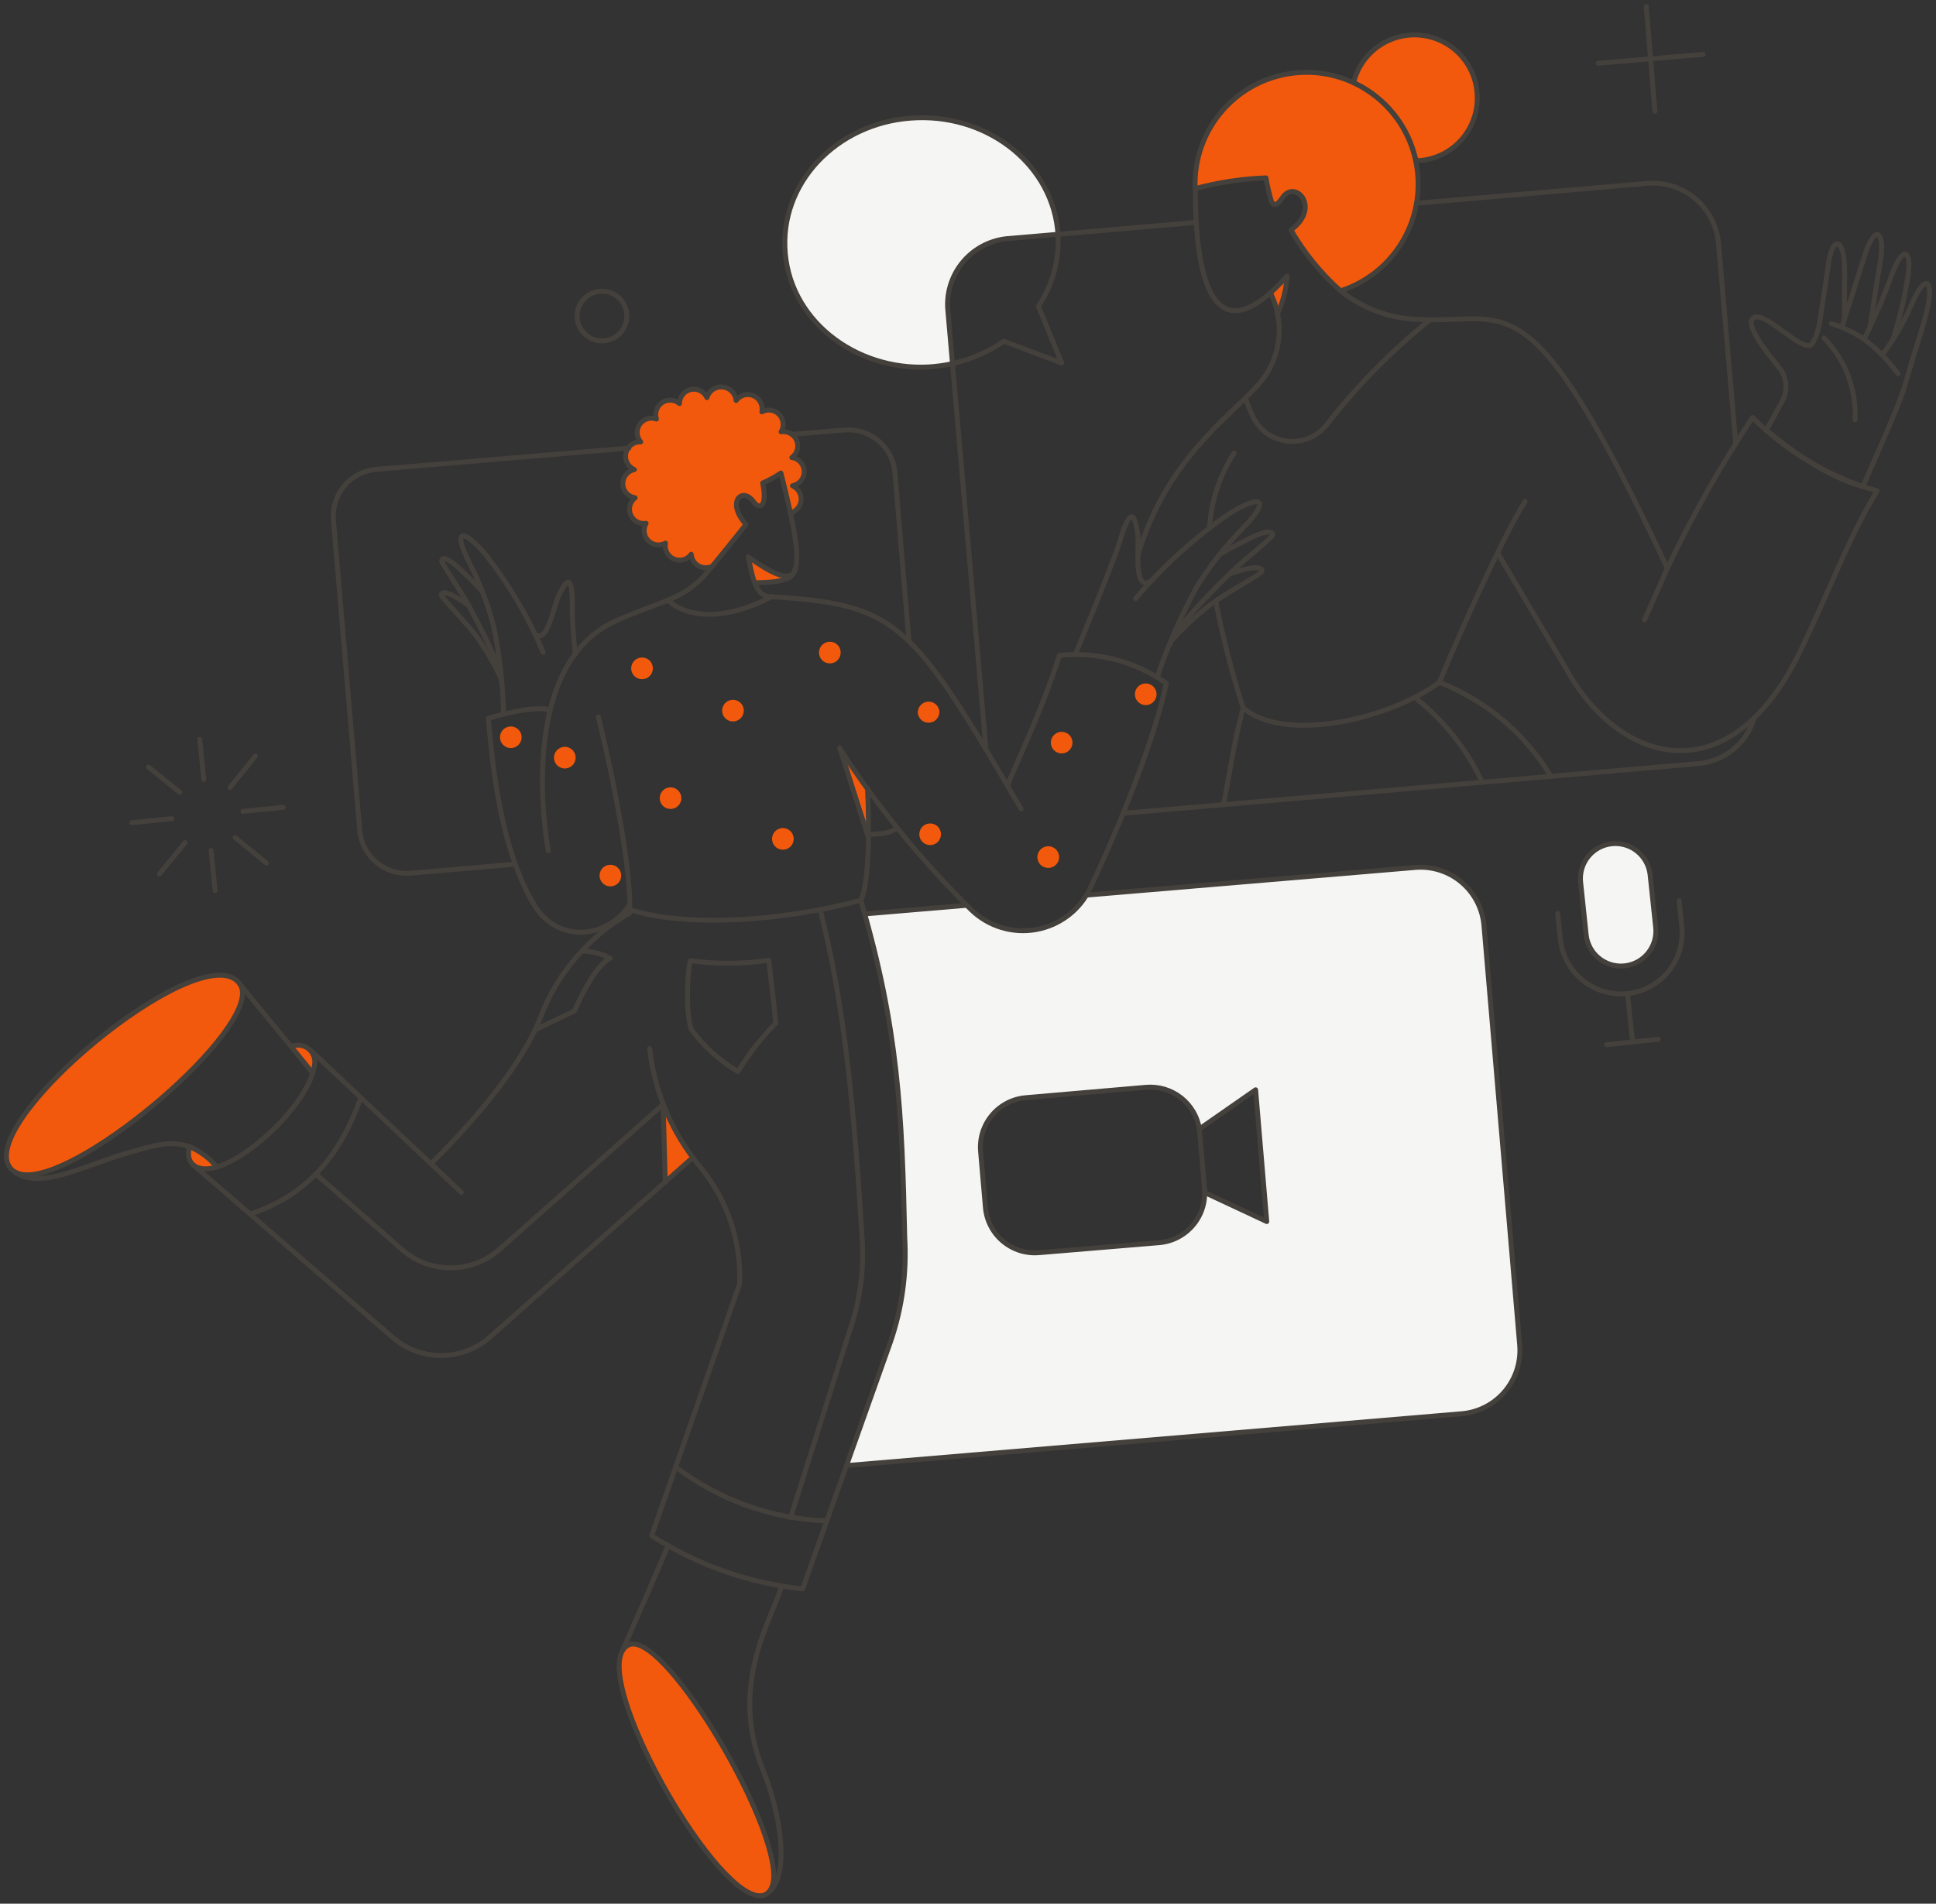 <?xml version="1.0" encoding="UTF-8"?>
<svg xmlns="http://www.w3.org/2000/svg" width="302" height="297" viewBox="0 0 302 297" fill="none">
  <rect x="0" y="0" width="302" height="297" fill="#333333" stroke="none"/>
  <path d="M143.171 18.376C131.397 18.705 122.111 27.692 122.44 38.448C122.8 50.97 135.681 59.569 148.594 56.752L147.904 48.633C147.753 47.287 147.87 45.925 148.246 44.624C148.623 43.324 149.252 42.11 150.098 41.053C150.943 39.995 151.989 39.115 153.176 38.462C154.362 37.81 155.665 37.397 157.011 37.248L165.01 36.56C164.352 26.136 154.704 18.046 143.171 18.376Z" fill="#F5F5F4"></path>
  <path fill-rule="evenodd" clip-rule="evenodd" d="M132.026 228.651L228.01 220.562C230.632 220.339 233.058 219.084 234.755 217.073C236.452 215.061 237.28 212.458 237.058 209.836L231.486 144.378C231.262 141.757 230.007 139.331 227.996 137.635C225.985 135.938 223.383 135.11 220.761 135.331L169.476 139.646C168.57 141.028 167.98 141.748 166.618 142.818C164.415 144.503 161.681 145.342 158.912 145.182C156.143 145.022 153.523 143.875 151.528 141.948L150.827 141.254L134.829 142.599C140.134 161.434 140.693 174.502 141.082 193.164C141.405 198.649 140.654 204.145 138.871 209.342L132.026 228.651ZM187.927 186.051L197.604 190.574L195.866 170.022L187.088 176.133C186.781 174.197 185.75 172.449 184.205 171.243C182.659 170.037 180.714 169.462 178.761 169.634L160.036 171.252C159.017 171.335 158.024 171.62 157.116 172.09C156.208 172.56 155.403 173.205 154.746 173.989C154.088 174.771 153.592 175.676 153.287 176.652C152.981 177.627 152.872 178.654 152.967 179.672L153.715 188.356C153.799 189.374 154.085 190.366 154.554 191.274C155.024 192.182 155.669 192.987 156.452 193.645C157.234 194.302 158.14 194.798 159.115 195.103C160.09 195.409 161.116 195.518 162.134 195.425L180.828 193.868C182.779 193.7 184.595 192.801 185.912 191.351C187.229 189.901 187.948 188.006 187.927 186.047V186.051Z" fill="#F5F5F4"></path>
  <path d="M258.269 144.648C258.35 145.364 258.288 146.088 258.088 146.779C257.888 147.471 257.554 148.116 257.104 148.678C256.653 149.239 256.096 149.706 255.464 150.051C254.832 150.395 254.138 150.611 253.422 150.686C252.344 150.799 251.256 150.588 250.298 150.08C249.34 149.572 248.556 148.791 248.044 147.835C247.705 147.2 247.494 146.504 247.425 145.787L246.557 137.576C246.42 136.145 246.853 134.718 247.763 133.604C248.673 132.491 249.985 131.782 251.415 131.631C252.845 131.481 254.276 131.902 255.397 132.802C256.518 133.703 257.238 135.009 257.401 136.438L258.269 144.648Z" fill="#F5F5F4"></path>
  <path d="M198.174 45.698C198.638 46.787 198.99 47.922 199.222 49.083C200.121 47.196 200.651 45.154 200.784 43.069C199.952 43.982 199.081 44.859 198.174 45.698Z" fill="#F3590C"></path>
  <path d="M116.718 86.89C116.976 88.307 117.46 89.672 118.155 90.934C120.464 90.934 123.01 90.636 123.639 89.707C123.729 89.549 123.819 89.377 123.907 89.197C123.039 90.909 119.897 89.172 116.718 86.89Z" fill="#F3590C"></path>
  <path d="M37.42 153.517C31.846 145.517 -3.592 174.727 1.499 182.096L2.367 182.874C9.739 186.98 41.762 159.809 37.42 153.517Z" fill="#F3590C"></path>
  <path d="M98.054 256.631C90.772 260.094 113.293 300.719 120.16 294.948C124.268 288.986 103.807 253.876 98.054 256.631Z" fill="#F3590C"></path>
  <path d="M29.541 178.921C29.401 179.438 29.361 179.977 29.423 180.509C29.723 182.426 32.178 182.516 33.827 182.066C32.672 180.688 31.202 179.609 29.541 178.921Z" fill="#F3590C"></path>
  <path d="M45.448 163.282C46.585 164.691 47.754 166.098 48.804 167.388C48.979 166.886 49.089 166.361 49.134 165.831C49.164 165.38 49.078 164.929 48.882 164.522C48.685 164.115 48.387 163.766 48.016 163.509C47.644 163.252 47.212 163.096 46.762 163.056C46.312 163.017 45.859 163.094 45.448 163.282Z" fill="#F3590C"></path>
  <path d="M99.971 102.593C99.638 102.628 99.324 102.761 99.067 102.975C98.811 103.189 98.623 103.475 98.529 103.795C98.434 104.116 98.437 104.458 98.537 104.777C98.637 105.096 98.829 105.378 99.089 105.588C99.349 105.798 99.666 105.926 99.999 105.955C100.332 105.985 100.666 105.916 100.959 105.755C101.253 105.595 101.492 105.351 101.647 105.055C101.802 104.759 101.865 104.423 101.829 104.091C101.809 103.869 101.744 103.654 101.639 103.458C101.533 103.262 101.39 103.089 101.217 102.949C101.043 102.809 100.844 102.706 100.63 102.645C100.416 102.583 100.192 102.566 99.971 102.593Z" fill="#F3590C"></path>
  <path d="M87.988 116.518C87.761 116.533 87.54 116.595 87.337 116.698C87.135 116.801 86.955 116.944 86.809 117.119C86.663 117.293 86.554 117.495 86.488 117.713C86.422 117.93 86.4 118.159 86.425 118.385C86.449 118.611 86.519 118.83 86.63 119.028C86.741 119.227 86.891 119.4 87.071 119.54C87.251 119.679 87.457 119.78 87.677 119.838C87.897 119.895 88.126 119.908 88.351 119.875C88.783 119.811 89.174 119.582 89.441 119.237C89.708 118.891 89.831 118.456 89.784 118.021C89.737 117.587 89.524 117.188 89.189 116.908C88.854 116.627 88.424 116.488 87.988 116.518Z" fill="#F3590C"></path>
  <path d="M95.089 134.913C94.863 134.93 94.643 134.992 94.442 135.096C94.241 135.2 94.063 135.342 93.918 135.516C93.773 135.69 93.664 135.891 93.599 136.108C93.533 136.324 93.511 136.552 93.535 136.777C93.559 137.002 93.628 137.22 93.738 137.418C93.848 137.615 93.996 137.789 94.174 137.929C94.352 138.068 94.557 138.17 94.775 138.229C94.994 138.288 95.222 138.303 95.446 138.272C95.881 138.212 96.275 137.985 96.546 137.639C96.816 137.294 96.942 136.856 96.895 136.42C96.849 135.983 96.635 135.582 96.297 135.301C95.96 135.019 95.527 134.881 95.089 134.913Z" fill="#F3590C"></path>
  <path d="M79.511 113.343C79.29 113.365 79.076 113.431 78.88 113.537C78.684 113.643 78.511 113.786 78.371 113.959C78.231 114.131 78.127 114.33 78.064 114.543C78.001 114.756 77.98 114.98 78.004 115.201C78.027 115.422 78.094 115.636 78.201 115.831C78.307 116.026 78.451 116.198 78.624 116.338C78.798 116.477 78.997 116.581 79.21 116.643C79.424 116.705 79.647 116.724 79.868 116.7C80.312 116.651 80.718 116.428 80.998 116.08C81.277 115.732 81.408 115.288 81.361 114.844C81.313 114.4 81.092 113.993 80.746 113.712C80.399 113.43 79.955 113.298 79.511 113.343Z" fill="#F3590C"></path>
  <path d="M114.233 109.179C114.005 109.193 113.783 109.253 113.579 109.356C113.375 109.458 113.194 109.601 113.047 109.775C112.9 109.95 112.79 110.152 112.723 110.37C112.656 110.588 112.634 110.817 112.658 111.044C112.682 111.271 112.752 111.49 112.863 111.689C112.974 111.888 113.125 112.063 113.305 112.202C113.486 112.342 113.692 112.443 113.913 112.5C114.134 112.558 114.364 112.57 114.589 112.536C115.02 112.471 115.409 112.243 115.675 111.898C115.941 111.554 116.064 111.12 116.018 110.687C115.972 110.254 115.761 109.855 115.428 109.574C115.095 109.294 114.667 109.152 114.233 109.179Z" fill="#F3590C"></path>
  <path d="M104.465 122.84C104.24 122.858 104.021 122.921 103.821 123.025C103.621 123.129 103.444 123.272 103.3 123.446C103.156 123.619 103.048 123.82 102.983 124.036C102.918 124.252 102.897 124.479 102.921 124.703C102.945 124.927 103.014 125.144 103.123 125.342C103.232 125.539 103.38 125.712 103.558 125.851C103.735 125.99 103.939 126.093 104.157 126.152C104.374 126.211 104.602 126.226 104.825 126.196C105.261 126.137 105.656 125.91 105.928 125.564C106.199 125.218 106.324 124.78 106.277 124.343C106.23 123.906 106.015 123.504 105.676 123.223C105.338 122.943 104.903 122.805 104.465 122.84Z" fill="#F3590C"></path>
  <path d="M121.992 129.191C121.766 129.208 121.547 129.27 121.346 129.374C121.145 129.478 120.967 129.621 120.823 129.795C120.678 129.969 120.57 130.17 120.504 130.386C120.439 130.602 120.418 130.83 120.442 131.054C120.466 131.279 120.535 131.497 120.644 131.694C120.754 131.892 120.902 132.066 121.08 132.205C121.258 132.345 121.462 132.447 121.68 132.506C121.898 132.565 122.126 132.58 122.35 132.549C122.786 132.49 123.181 132.263 123.452 131.917C123.723 131.571 123.848 131.133 123.802 130.696C123.755 130.259 123.54 129.857 123.202 129.576C122.864 129.295 122.43 129.157 121.992 129.191Z" fill="#F3590C"></path>
  <path d="M129.27 100.131C128.938 100.166 128.623 100.299 128.366 100.513C128.109 100.727 127.922 101.013 127.827 101.333C127.732 101.654 127.735 101.996 127.834 102.315C127.934 102.634 128.126 102.916 128.386 103.126C128.647 103.336 128.963 103.464 129.296 103.494C129.629 103.524 129.964 103.455 130.257 103.294C130.55 103.134 130.79 102.89 130.945 102.594C131.1 102.298 131.163 101.962 131.127 101.63C131.107 101.408 131.042 101.193 130.937 100.997C130.832 100.801 130.689 100.628 130.515 100.488C130.342 100.348 130.143 100.245 129.929 100.183C129.715 100.122 129.491 100.104 129.27 100.131Z" fill="#F3590C"></path>
  <path d="M144.969 128.471C144.743 128.488 144.523 128.55 144.322 128.654C144.121 128.757 143.943 128.9 143.798 129.074C143.653 129.248 143.544 129.449 143.479 129.665C143.413 129.882 143.391 130.109 143.415 130.334C143.439 130.559 143.508 130.777 143.618 130.975C143.727 131.173 143.876 131.347 144.054 131.486C144.232 131.626 144.437 131.728 144.655 131.787C144.873 131.846 145.102 131.86 145.326 131.83C145.761 131.77 146.155 131.543 146.426 131.197C146.696 130.851 146.822 130.414 146.775 129.977C146.729 129.541 146.514 129.139 146.177 128.858C145.84 128.577 145.407 128.438 144.969 128.471Z" fill="#F3590C"></path>
  <path d="M145.029 112.742C145.249 112.719 145.463 112.653 145.658 112.547C145.852 112.441 146.024 112.297 146.164 112.125C146.303 111.952 146.407 111.754 146.469 111.541C146.531 111.329 146.551 111.106 146.527 110.885C146.459 110.458 146.229 110.073 145.885 109.809C145.541 109.546 145.109 109.425 144.679 109.472C144.248 109.518 143.852 109.728 143.571 110.058C143.291 110.388 143.148 110.813 143.172 111.245C143.195 111.466 143.262 111.679 143.368 111.874C143.474 112.069 143.617 112.24 143.79 112.38C143.962 112.519 144.16 112.622 144.373 112.685C144.586 112.747 144.809 112.766 145.029 112.742Z" fill="#F3590C"></path>
  <path d="M163.334 132.036C163.002 132.072 162.689 132.206 162.433 132.419C162.176 132.632 161.989 132.917 161.894 133.236C161.822 133.476 161.805 133.728 161.843 133.975C161.881 134.222 161.974 134.458 162.114 134.665C162.255 134.871 162.439 135.044 162.655 135.171C162.87 135.297 163.111 135.374 163.36 135.396C163.596 135.419 163.834 135.393 164.059 135.318C164.284 135.243 164.49 135.122 164.665 134.962C164.84 134.802 164.979 134.607 165.074 134.39C165.169 134.173 165.217 133.938 165.215 133.701C165.213 133.465 165.161 133.231 165.063 133.015C164.965 132.799 164.822 132.607 164.645 132.45C164.468 132.293 164.259 132.175 164.033 132.104C163.807 132.032 163.569 132.009 163.334 132.036Z" fill="#F3590C"></path>
  <path d="M165.431 114.183C165.099 114.219 164.785 114.353 164.529 114.566C164.273 114.78 164.086 115.065 163.991 115.385C163.921 115.624 163.906 115.875 163.945 116.121C163.984 116.367 164.078 116.601 164.218 116.806C164.358 117.012 164.543 117.183 164.757 117.309C164.972 117.435 165.212 117.512 165.46 117.534C165.708 117.556 165.957 117.523 166.191 117.438C166.425 117.352 166.636 117.216 166.811 117.038C166.986 116.861 167.119 116.647 167.201 116.413C167.284 116.178 167.313 115.928 167.287 115.68C167.239 115.235 167.017 114.828 166.67 114.546C166.321 114.266 165.875 114.136 165.431 114.183Z" fill="#F3590C"></path>
  <path d="M180.409 108.19C180.392 107.964 180.33 107.744 180.226 107.543C180.123 107.342 179.98 107.164 179.806 107.019C179.632 106.874 179.431 106.765 179.215 106.7C178.998 106.634 178.771 106.613 178.546 106.636C178.321 106.66 178.103 106.729 177.905 106.839C177.707 106.949 177.533 107.097 177.394 107.275C177.254 107.453 177.152 107.658 177.093 107.876C177.034 108.095 177.02 108.323 177.05 108.547C177.11 108.982 177.337 109.376 177.683 109.647C178.029 109.918 178.466 110.043 178.903 109.996C179.339 109.95 179.741 109.736 180.022 109.398C180.303 109.061 180.442 108.628 180.409 108.19Z" fill="#F3590C"></path>
  <path d="M230.409 14.451C230.226 12.129 229.221 9.947 227.574 8.299C225.927 6.651 223.746 5.644 221.423 5.459C219.1 5.275 216.788 5.925 214.902 7.294C213.016 8.662 211.679 10.658 211.133 12.923C208.427 11.664 205.442 11.123 202.465 11.352C199.489 11.581 196.622 12.573 194.14 14.231C191.659 15.89 189.646 18.16 188.296 20.822C186.945 23.484 186.303 26.449 186.432 29.431C190.04 28.453 193.748 27.89 197.484 27.753C197.686 28.979 197.966 30.192 198.323 31.384C198.653 32.133 199.161 32.193 200.06 30.814C202.068 27.909 206.142 32.403 201.378 35.878C203.434 39.436 206.046 42.643 209.115 45.376C213.234 44.049 216.715 41.241 218.882 37.495C221.049 33.749 221.748 29.332 220.844 25.1C221.06 25.1 221.275 25.089 221.489 25.064C222.772 24.953 224.02 24.59 225.163 23.997C226.305 23.404 227.32 22.591 228.148 21.606C228.977 20.62 229.603 19.481 229.991 18.253C230.378 17.026 230.521 15.734 230.409 14.451Z" fill="#F3590C"></path>
  <path d="M103.447 172.3L103.777 184.458L108.056 180.594C106.19 178.026 104.642 175.241 103.447 172.3Z" fill="#F3590C"></path>
  <path d="M130.949 116.788L135.202 122.84L135.442 130.599L130.949 116.788Z" fill="#F3590C"></path>
  <path d="M123.609 75.776C124.13 75.68 124.601 75.402 124.936 74.992C125.271 74.582 125.449 74.065 125.438 73.535C125.427 73.006 125.228 72.497 124.877 72.101C124.525 71.704 124.044 71.446 123.519 71.372C123.925 71.075 124.219 70.651 124.354 70.167C124.489 69.683 124.458 69.167 124.264 68.703C124.07 68.239 123.726 67.854 123.287 67.61C122.847 67.366 122.339 67.276 121.842 67.357C122.097 66.934 122.204 66.44 122.149 65.951C122.094 65.461 121.879 65.003 121.537 64.648C121.195 64.293 120.746 64.061 120.259 63.988C119.772 63.914 119.274 64.003 118.842 64.241C118.947 63.738 118.876 63.214 118.641 62.757C118.406 62.3 118.021 61.938 117.55 61.731C117.08 61.524 116.553 61.485 116.057 61.62C115.561 61.756 115.127 62.057 114.827 62.474C114.779 61.934 114.543 61.428 114.162 61.043C113.78 60.658 113.276 60.418 112.736 60.365C112.197 60.312 111.656 60.448 111.206 60.751C110.756 61.054 110.426 61.504 110.273 62.024C110.061 61.558 109.696 61.178 109.238 60.948C108.78 60.718 108.257 60.651 107.757 60.76C107.256 60.869 106.807 61.145 106.486 61.544C106.164 61.943 105.989 62.44 105.989 62.953C105.616 62.631 105.147 62.442 104.654 62.413C104.162 62.384 103.674 62.518 103.266 62.794C102.857 63.07 102.55 63.472 102.393 63.94C102.235 64.407 102.236 64.913 102.394 65.38C101.928 65.208 101.419 65.196 100.945 65.346C100.472 65.496 100.062 65.799 99.781 66.208C99.499 66.617 99.361 67.108 99.39 67.603C99.418 68.099 99.611 68.571 99.937 68.945C99.409 68.916 98.887 69.075 98.464 69.393C98.041 69.712 97.744 70.169 97.626 70.686C97.507 71.202 97.575 71.743 97.817 72.214C98.059 72.685 98.46 73.055 98.949 73.259C98.43 73.359 97.963 73.641 97.632 74.054C97.301 74.466 97.127 74.983 97.141 75.512C97.156 76.04 97.358 76.547 97.71 76.941C98.064 77.335 98.545 77.59 99.069 77.663C98.672 77.964 98.387 78.39 98.259 78.872C98.132 79.354 98.169 79.865 98.366 80.323C98.562 80.781 98.906 81.16 99.343 81.401C99.78 81.641 100.285 81.728 100.777 81.648C100.529 82.072 100.427 82.566 100.487 83.054C100.548 83.541 100.767 83.996 101.111 84.347C101.455 84.698 101.905 84.926 102.391 84.996C102.878 85.065 103.374 84.973 103.803 84.733C103.703 85.235 103.779 85.755 104.017 86.207C104.254 86.66 104.64 87.017 105.109 87.22C105.578 87.423 106.103 87.46 106.595 87.323C107.088 87.187 107.519 86.886 107.816 86.47C107.843 86.844 107.961 87.206 108.162 87.522C108.362 87.839 108.638 88.101 108.964 88.285C109.291 88.469 109.658 88.57 110.033 88.577C110.407 88.585 110.778 88.499 111.112 88.329C111.38 87.999 115.059 83.475 116.354 81.826C113.18 78.233 115.815 75.896 117.522 78.263C118.422 79.551 119.733 79.191 118.959 75.356C119.952 74.924 120.903 74.403 121.801 73.799C122.433 76.224 122.907 78.293 123.3 80.029C123.755 79.911 124.162 79.653 124.464 79.291C124.765 78.93 124.945 78.483 124.979 78.013C125.014 77.544 124.9 77.076 124.654 76.674C124.408 76.273 124.043 75.959 123.609 75.776Z" fill="#F3590C"></path>
  <path d="M123.308 80.03C122.919 78.293 122.439 76.226 121.811 73.799C120.912 74.403 119.961 74.924 118.969 75.356C119.749 79.191 118.44 79.543 117.532 78.263C115.842 75.882 113.188 78.233 116.363 81.826C114.629 84.005 112.881 86.172 111.119 88.329C110.786 88.5 110.415 88.586 110.04 88.578C109.665 88.571 109.298 88.471 108.971 88.287C108.645 88.102 108.369 87.84 108.169 87.523C107.969 87.206 107.85 86.844 107.824 86.47C107.526 86.884 107.095 87.183 106.603 87.319C106.111 87.454 105.587 87.418 105.119 87.215C104.651 87.013 104.266 86.656 104.028 86.205C103.79 85.753 103.713 85.234 103.81 84.733C103.381 84.973 102.886 85.066 102.399 84.996C101.913 84.926 101.463 84.698 101.119 84.347C100.774 83.996 100.555 83.542 100.495 83.054C100.435 82.566 100.537 82.072 100.785 81.648C100.293 81.728 99.788 81.641 99.351 81.401C98.914 81.161 98.57 80.781 98.374 80.323C98.177 79.865 98.14 79.354 98.267 78.872C98.394 78.39 98.679 77.964 99.077 77.663C98.553 77.591 98.071 77.335 97.718 76.941C97.365 76.547 97.164 76.04 97.149 75.512C97.135 74.983 97.309 74.466 97.64 74.054C97.971 73.641 98.437 73.359 98.957 73.259C98.468 73.055 98.067 72.685 97.825 72.214C97.583 71.743 97.515 71.202 97.633 70.686C97.752 70.17 98.049 69.712 98.472 69.393C98.894 69.075 99.416 68.916 99.945 68.945C99.617 68.572 99.423 68.099 99.394 67.603C99.365 67.107 99.502 66.615 99.784 66.205C100.067 65.796 100.477 65.493 100.951 65.343C101.426 65.193 101.936 65.206 102.402 65.38C102.248 64.914 102.251 64.411 102.409 63.947C102.568 63.483 102.874 63.084 103.281 62.81C103.687 62.536 104.172 62.402 104.662 62.43C105.152 62.457 105.619 62.644 105.993 62.961C105.992 62.449 106.167 61.951 106.489 61.552C106.81 61.153 107.259 60.877 107.76 60.768C108.261 60.66 108.783 60.726 109.241 60.956C109.699 61.186 110.064 61.566 110.276 62.032C110.429 61.512 110.759 61.062 111.209 60.759C111.659 60.456 112.2 60.319 112.739 60.373C113.279 60.426 113.783 60.666 114.165 61.051C114.546 61.436 114.782 61.943 114.83 62.483C115.131 62.067 115.565 61.767 116.06 61.633C116.555 61.498 117.082 61.538 117.551 61.745C118.021 61.951 118.405 62.312 118.641 62.768C118.876 63.224 118.948 63.747 118.845 64.249C119.277 64.011 119.775 63.922 120.262 63.996C120.749 64.069 121.198 64.302 121.54 64.656C121.882 65.011 122.097 65.469 122.152 65.959C122.208 66.448 122.1 66.943 121.845 67.365C122.342 67.284 122.85 67.374 123.29 67.618C123.729 67.862 124.073 68.247 124.267 68.711C124.461 69.175 124.492 69.691 124.357 70.175C124.222 70.659 123.928 71.084 123.522 71.38C124.049 71.452 124.532 71.709 124.885 72.106C125.238 72.503 125.439 73.012 125.449 73.543C125.46 74.075 125.281 74.592 124.944 75.003C124.608 75.413 124.135 75.69 123.612 75.784C124.041 75.969 124.402 76.284 124.645 76.683C124.888 77.083 125 77.548 124.966 78.015C124.933 78.481 124.755 78.926 124.458 79.287C124.161 79.648 123.759 79.907 123.308 80.03Z" stroke="#44403C" stroke-width="0.769" stroke-linecap="round" stroke-linejoin="round"></path>
  <path d="M123.668 67.747L131.697 67.089C132.656 67.005 133.621 67.111 134.539 67.402C135.456 67.693 136.307 68.162 137.042 68.783C137.777 69.404 138.382 70.164 138.822 71.02C139.262 71.876 139.529 72.81 139.606 73.769L141.793 100.042" stroke="#44403C" stroke-width="0.769" stroke-linecap="round" stroke-linejoin="round"></path>
  <path d="M135.741 130.179L136.969 130.089C138.042 130.077 139.089 129.766 139.994 129.191" stroke="#44403C" stroke-width="0.769" stroke-linecap="round" stroke-linejoin="round"></path>
  <path d="M80.139 134.847L64.023 136.225C62.089 136.387 60.17 135.774 58.687 134.522C57.204 133.27 56.279 131.48 56.115 129.546L52.01 81.133C51.847 79.199 52.46 77.278 53.713 75.795C54.965 74.312 56.756 73.387 58.691 73.224L98.097 69.904" stroke="#44403C" stroke-width="0.769" stroke-linecap="round" stroke-linejoin="round"></path>
  <path d="M132.026 228.652L228.01 220.563C230.632 220.34 233.058 219.085 234.755 217.073C236.452 215.062 237.28 212.459 237.058 209.837L231.486 144.379C231.262 141.758 230.007 139.332 227.996 137.636C225.985 135.939 223.383 135.11 220.761 135.332L169.476 139.647" stroke="#44403C" stroke-width="0.769" stroke-linecap="round" stroke-linejoin="round"></path>
  <path d="M134.872 142.582L150.81 141.234" stroke="#44403C" stroke-width="0.769" stroke-linecap="round" stroke-linejoin="round"></path>
  <path d="M186.581 34.697L156.981 37.244C154.27 37.547 151.79 38.911 150.083 41.039C148.376 43.167 147.581 45.885 147.874 48.597L153.806 116.872" stroke="#44403C" stroke-width="0.769" stroke-linecap="round" stroke-linejoin="round"></path>
  <path d="M175.196 126.883L264.98 119.124C266.973 118.944 268.865 118.167 270.409 116.895C271.954 115.623 273.079 113.915 273.637 111.993" stroke="#44403C" stroke-width="0.769" stroke-linecap="round" stroke-linejoin="round"></path>
  <path d="M270.762 69.215L268.095 38.209C267.917 35.485 266.666 32.943 264.616 31.14C262.566 29.337 259.885 28.421 257.161 28.591L221.002 31.708" stroke="#44403C" stroke-width="0.769" stroke-linecap="round" stroke-linejoin="round"></path>
  <path d="M237.897 78.233C234.812 83.085 228.311 97.256 224.536 106.452C231.784 109.285 237.89 114.436 241.905 121.102" stroke="#44403C" stroke-width="0.769" stroke-linecap="round" stroke-linejoin="round"></path>
  <path d="M189.636 93.751C190.732 99.393 192.163 104.965 193.92 110.437C192.272 116.638 191.613 122.15 190.835 125.535" stroke="#44403C" stroke-width="0.769" stroke-linecap="round" stroke-linejoin="round"></path>
  <path d="M192.511 70.683C190.248 74.172 188.927 78.186 188.677 82.336" stroke="#44403C" stroke-width="0.769" stroke-linecap="round" stroke-linejoin="round"></path>
  <path d="M224.506 106.482C216.058 112.564 200.09 115.798 193.919 110.437" stroke="#44403C" stroke-width="0.769" stroke-linecap="round" stroke-linejoin="round"></path>
  <path d="M220.672 108.789C225.178 112.313 228.79 116.849 231.215 122.03" stroke="#44403C" stroke-width="0.769" stroke-linecap="round" stroke-linejoin="round"></path>
  <path d="M199.243 49.048C200.127 47.169 200.65 45.14 200.784 43.069C199.952 43.982 199.081 44.859 198.174 45.698" stroke="#44403C" stroke-width="0.769" stroke-linecap="round" stroke-linejoin="round"></path>
  <path d="M233.613 86.261L244.339 104.385C252.637 119.424 269.919 124.155 280.768 101.689C285.888 91.083 288.317 83.954 292.811 76.584C285.462 74.489 278.771 70.55 273.374 65.141C268.386 72.648 263.95 80.507 260.101 88.656C238.382 42.492 235.715 50.632 221.245 49.831C216.831 49.709 212.579 48.141 209.143 45.367" stroke="#44403C" stroke-width="0.769" stroke-linecap="round" stroke-linejoin="round"></path>
  <path d="M177.503 86.62C181.787 72.061 191.384 65.331 195.596 60.738C197.579 58.837 198.9 56.35 199.363 53.642C199.827 50.935 199.41 48.151 198.173 45.698C190.624 52.349 186.46 47.046 186.46 29.435" stroke="#44403C" stroke-width="0.769" stroke-linecap="round" stroke-linejoin="round"></path>
  <path d="M223.069 49.892C217.064 54.717 211.645 60.229 206.921 66.313C206.18 67.235 205.213 67.95 204.114 68.386C203.015 68.823 201.822 68.967 200.651 68.804C199.479 68.641 198.371 68.177 197.432 67.457C196.494 66.738 195.758 65.787 195.298 64.698C194.936 63.858 194.597 63.009 194.279 62.151" stroke="#44403C" stroke-width="0.769" stroke-linecap="round" stroke-linejoin="round"></path>
  <path d="M260.095 88.657L256.532 96.686" stroke="#44403C" stroke-width="0.769" stroke-linecap="round" stroke-linejoin="round"></path>
  <path d="M111.115 88.329C106.928 93.697 103.964 93.345 96.077 96.866C80.019 104.027 85.531 132.726 85.531 132.726" stroke="#44403C" stroke-width="0.769" stroke-linecap="round" stroke-linejoin="round"></path>
  <path d="M123.308 80.029C124.617 86.097 124.498 88.419 123.638 89.675C123.006 90.605 120.463 90.903 118.156 90.903" stroke="#44403C" stroke-width="0.769" stroke-linecap="round" stroke-linejoin="round"></path>
  <path d="M123.913 89.172C123.074 90.909 119.894 89.172 116.717 86.865C117.317 89.622 117.736 92.925 119.983 93.066C139.9 94.315 142.003 96.571 159.288 126.224" stroke="#44403C" stroke-width="0.769" stroke-linecap="round" stroke-linejoin="round"></path>
  <path d="M157.161 122.54C157.909 120.443 162.553 110.886 165.25 102.258C171.155 101.622 177.091 103.167 181.937 106.602C180.078 115.409 174.688 128.772 170.042 138.593C169.253 140.254 168.08 141.702 166.62 142.819C165.159 143.936 163.454 144.689 161.645 145.017C159.837 145.344 157.976 145.237 156.217 144.704C154.458 144.17 152.851 143.226 151.529 141.949C143.773 134.322 136.881 125.864 130.979 116.728" stroke="#44403C" stroke-width="0.769" stroke-linecap="round" stroke-linejoin="round"></path>
  <path d="M131.008 116.728L135.442 130.599" stroke="#44403C" stroke-width="0.769" stroke-linecap="round" stroke-linejoin="round"></path>
  <path d="M98.266 141.923C107.163 144.766 122.381 143.69 134.276 140.455C136.073 136.92 135.324 122.96 135.324 122.96" stroke="#44403C" stroke-width="0.769" stroke-linecap="round" stroke-linejoin="round"></path>
  <path d="M98.173 141.234C94.34 146.746 86.805 146.949 83.344 141.204C78.983 133.94 77.113 123.589 76.185 112.084C76.185 112.084 82.974 109.912 85.816 110.763" stroke="#44403C" stroke-width="0.769" stroke-linecap="round" stroke-linejoin="round"></path>
  <path d="M108.055 180.594L76.42 208.605C74.327 210.445 71.639 211.465 68.852 211.476C66.065 211.487 63.368 210.488 61.262 208.663L30.139 181.737" stroke="#44403C" stroke-width="0.769" stroke-linecap="round" stroke-linejoin="round"></path>
  <path d="M71.961 186.02L48.414 163.822" stroke="#44403C" stroke-width="0.769" stroke-linecap="round" stroke-linejoin="round"></path>
  <path d="M93.35 111.875C93.35 111.875 98.56 132.876 98.233 142.462C91.895 146.065 86.997 151.749 84.37 158.55C80.544 168.887 67.293 181.467 67.293 181.467" stroke="#44403C" stroke-width="0.769" stroke-linecap="round" stroke-linejoin="round"></path>
  <path d="M134.273 140.455C140.144 160.437 140.728 173.772 141.132 193.12C141.455 198.606 140.704 204.101 138.922 209.298L125.202 247.884C116.811 247.003 108.745 244.16 101.655 239.586L115.376 200.281C115.64 193.567 113.388 186.997 109.06 181.858C104.776 176.638 102.092 170.292 101.331 163.583" stroke="#44403C" stroke-width="0.769" stroke-linecap="round" stroke-linejoin="round"></path>
  <path d="M104.227 93.661C104.227 93.661 109.019 98.933 120.403 93.091" stroke="#44403C" stroke-width="0.769" stroke-linecap="round" stroke-linejoin="round"></path>
  <path d="M78.552 111.395C78.458 106.824 77.946 102.272 77.023 97.794C76.139 94.348 74.873 91.011 73.248 87.847C70.864 83.198 71.637 81.94 75.466 86.17C79.247 90.916 82.361 96.157 84.722 101.748" stroke="#44403C" stroke-width="0.769" stroke-linecap="round" stroke-linejoin="round"></path>
  <path d="M83.393 98.787C85.295 100.944 86.434 94.366 87.149 92.91C88.137 90.903 89.359 88.718 89.276 94.888C89.252 96.595 89.456 99.322 89.726 102.018" stroke="#44403C" stroke-width="0.769" stroke-linecap="round" stroke-linejoin="round"></path>
  <path d="M75.227 92.252C74.359 91.294 72.385 89.379 71.812 88.837C69.194 86.333 68.673 87.216 68.969 87.732C70.106 89.724 72.238 92.794 73.233 94.679C74.824 97.733 78.055 103.547 78.235 106.542" stroke="#44403C" stroke-width="0.769" stroke-linecap="round" stroke-linejoin="round"></path>
  <path d="M73.13 94.498C72.62 94.14 72.198 93.845 71.962 93.69C68.927 91.712 68.606 92.612 68.962 93.058C70.4 94.855 73.011 97.517 74.295 99.229C75.802 101.338 77.106 103.585 78.189 105.94" stroke="#44403C" stroke-width="0.769" stroke-linecap="round" stroke-linejoin="round"></path>
  <path d="M180.53 105.613C182.137 100.821 184.162 96.18 186.582 91.743C188.63 88.394 191.052 85.289 193.801 82.486C197.837 78.38 197.433 76.764 192.004 79.969C186.467 83.75 181.468 88.265 177.145 93.39" stroke="#44403C" stroke-width="0.769" stroke-linecap="round" stroke-linejoin="round"></path>
  <path d="M179.663 90.548C176.641 92.801 177.755 85.106 177.473 83.294C177.092 80.866 176.544 78.142 174.596 84.703C174.057 86.498 171.869 92.062 167.743 102.106" stroke="#44403C" stroke-width="0.769" stroke-linecap="round" stroke-linejoin="round"></path>
  <path d="M190.264 86.47C191.493 85.722 194.19 84.373 194.968 83.985C198.563 82.186 198.799 83.322 198.353 83.745C196.511 85.496 193.263 88.031 191.613 89.705C188.951 92.407 183.644 97.494 182.445 100.611" stroke="#44403C" stroke-width="0.769" stroke-linecap="round" stroke-linejoin="round"></path>
  <path d="M191.763 89.556C192.421 89.347 192.961 89.168 193.261 89.083C197.101 87.906 197.153 89.05 196.616 89.413C194.51 90.834 190.897 92.803 188.976 94.205C186.703 95.942 184.597 97.888 182.685 100.017" stroke="#44403C" stroke-width="0.769" stroke-linecap="round" stroke-linejoin="round"></path>
  <path d="M37.419 153.516C32.087 145.856 -0.599 172.28 1.062 181.028C1.319 182.382 2.491 183.595 5.224 183.224C15.729 181.801 41.359 159.184 37.419 153.516Z" stroke="#44403C" stroke-width="0.769" stroke-linecap="round" stroke-linejoin="round"></path>
  <path d="M37.42 153.516C39.067 155.613 44.73 162.384 48.773 167.411" stroke="#44403C" stroke-width="0.769" stroke-linecap="round" stroke-linejoin="round"></path>
  <path d="M121.901 247.465C120.638 252.228 113.548 262.68 118.994 276.075C121.784 282.934 123.398 292.937 119.626 295.453" stroke="#44403C" stroke-width="0.769" stroke-linecap="round" stroke-linejoin="round"></path>
  <path d="M97.095 257.531C99.492 252.128 101.849 246.706 104.165 241.268" stroke="#44403C" stroke-width="0.769" stroke-linecap="round" stroke-linejoin="round"></path>
  <path d="M98.055 256.631C91.356 259.815 109.237 292.56 117.438 295.547C119.704 296.373 120.785 294.758 120.697 292.353C120.324 282.349 103.232 254.174 98.055 256.631Z" stroke="#44403C" stroke-width="0.769" stroke-linecap="round" stroke-linejoin="round"></path>
  <path d="M45.419 163.283C45.83 163.097 46.282 163.021 46.731 163.061C47.18 163.101 47.611 163.256 47.983 163.512C48.354 163.768 48.653 164.116 48.849 164.523C49.045 164.929 49.133 165.379 49.102 165.83C48.606 172.145 36.873 182.965 31.598 182.327C30.019 182.134 29.018 181.018 29.545 178.892" stroke="#44403C" stroke-width="0.769" stroke-linecap="round" stroke-linejoin="round"></path>
  <path d="M123.334 236.729L132.529 207.649C134.124 203.105 134.797 198.287 134.506 193.48C133.231 172.661 131.69 156.571 127.945 141.923" stroke="#44403C" stroke-width="0.769" stroke-linecap="round" stroke-linejoin="round"></path>
  <path d="M105.393 228.86C112.194 234.035 120.43 236.976 128.97 237.279" stroke="#44403C" stroke-width="0.769" stroke-linecap="round" stroke-linejoin="round"></path>
  <path d="M39.007 189.406C48.084 186.499 53.178 179.933 56.233 171.371" stroke="#44403C" stroke-width="0.769" stroke-linecap="round" stroke-linejoin="round"></path>
  <path d="M103.446 172.3L77.952 194.889C75.855 196.756 73.148 197.793 70.34 197.804C67.531 197.815 64.816 196.8 62.704 194.949L49.253 183.144" stroke="#44403C" stroke-width="0.769" stroke-linecap="round" stroke-linejoin="round"></path>
  <path d="M107.76 149.891C107.371 149.951 106.801 157.502 107.82 160.557C109.768 163.25 112.258 165.505 115.131 167.178C116.773 164.441 118.745 161.916 121.003 159.659C120.703 155.853 120.343 153.846 119.924 149.831C115.891 150.408 111.798 150.428 107.76 149.891Z" stroke="#44403C" stroke-width="0.769" stroke-linecap="round" stroke-linejoin="round"></path>
  <path d="M90.775 148.364C92.313 148.386 93.823 148.777 95.178 149.503C92.422 150.85 89.636 157.713 89.636 157.713L83.494 160.65" stroke="#44403C" stroke-width="0.769" stroke-linecap="round" stroke-linejoin="round"></path>
  <path d="M285.68 50.487C290.417 51.984 293.051 54.411 296.101 58.306" stroke="#44403C" stroke-width="0.769" stroke-linecap="round" stroke-linejoin="round"></path>
  <path d="M284.513 52.709C286.166 54.386 287.452 56.39 288.287 58.592C289.122 60.794 289.49 63.146 289.365 65.498" stroke="#44403C" stroke-width="0.769" stroke-linecap="round" stroke-linejoin="round"></path>
  <path d="M293.619 55.344C295.457 52.922 296.995 50.287 298.198 47.495C300.409 42.313 301.764 43.751 300.535 48.663C300.249 49.811 299.929 50.95 299.577 52.079C298.703 54.844 297.864 57.621 297.06 60.408C296.212 63.37 290.586 75.896 290.586 75.896C285.314 74.487 279.832 70.654 275.548 67.118C275.638 66.938 277.916 62.746 278.003 62.595C278.467 61.757 278.665 60.797 278.568 59.844C278.472 58.891 278.087 57.99 277.465 57.262C275.298 54.663 272.398 50.789 273.36 49.742C274.852 48.12 279.56 53.604 282.077 53.937C282.975 54.056 283.695 51.33 283.844 50.342C284.115 48.545 285.061 42.431 285.132 41.834C285.784 36.279 287.769 37.221 287.739 42.133C287.709 46.806 287.709 49.832 287.709 49.832" stroke="#44403C" stroke-width="0.769" stroke-linecap="round" stroke-linejoin="round"></path>
  <path d="M287.328 51.03C287.328 51.03 290.595 40.786 290.801 40.096C292.426 34.735 294.13 35.962 293.318 40.784C292.541 45.4 291.7 51.03 291.7 51.03" stroke="#44403C" stroke-width="0.769" stroke-linecap="round" stroke-linejoin="round"></path>
  <path d="M290.9 52.678C292.464 49.544 293.844 46.323 295.034 43.03C296.976 37.757 298.404 39.103 297.491 43.9C296.991 46.883 296.28 49.826 295.364 52.708" stroke="#44403C" stroke-width="0.769" stroke-linecap="round" stroke-linejoin="round"></path>
  <path d="M258.269 144.649C258.35 145.365 258.288 146.089 258.088 146.78C257.888 147.472 257.554 148.117 257.104 148.679C256.653 149.24 256.096 149.707 255.464 150.052C254.832 150.396 254.138 150.612 253.422 150.687C252.344 150.8 251.256 150.589 250.298 150.081C249.34 149.573 248.556 148.792 248.044 147.836C247.705 147.201 247.494 146.505 247.425 145.788L246.557 137.577C246.42 136.146 246.853 134.719 247.763 133.605C248.673 132.492 249.985 131.783 251.415 131.632C252.845 131.482 254.276 131.903 255.397 132.803C256.518 133.704 257.238 135.01 257.401 136.439L258.269 144.649Z" stroke="#44403C" stroke-width="0.769" stroke-linecap="round" stroke-linejoin="round"></path>
  <path d="M242.99 142.492L243.409 146.535C243.671 149.046 244.92 151.349 246.881 152.939C248.841 154.529 251.352 155.275 253.863 155.014C256.373 154.75 258.677 153.501 260.269 151.542C261.858 149.581 262.604 147.069 262.342 144.558L261.924 140.515" stroke="#44403C" stroke-width="0.769" stroke-linecap="round" stroke-linejoin="round"></path>
  <path d="M253.865 155.015L254.674 162.564" stroke="#44403C" stroke-width="0.769" stroke-linecap="round" stroke-linejoin="round"></path>
  <path d="M250.629 162.984L258.688 162.144" stroke="#44403C" stroke-width="0.769" stroke-linecap="round" stroke-linejoin="round"></path>
  <path d="M187.927 186.051L197.604 190.575L195.866 170.023L187.088 176.134" stroke="#44403C" stroke-width="0.769" stroke-linecap="round" stroke-linejoin="round"></path>
  <path d="M178.762 169.635C180.715 169.464 182.66 170.039 184.205 171.245C185.75 172.451 186.781 174.198 187.09 176.134L187.898 185.45C188.033 186.982 187.71 188.519 186.971 189.867C186.231 191.216 185.108 192.314 183.744 193.024C182.837 193.495 181.847 193.782 180.829 193.869L162.136 195.426C161.117 195.519 160.091 195.41 159.115 195.105C158.14 194.799 157.235 194.302 156.453 193.645C155.67 192.988 155.025 192.182 154.555 191.275C154.086 190.367 153.801 189.375 153.716 188.357L152.968 179.672C152.875 178.655 152.985 177.628 153.29 176.653C153.596 175.678 154.091 174.773 154.748 173.99C155.404 173.206 156.21 172.56 157.118 172.091C158.026 171.621 159.018 171.336 160.037 171.253L178.762 169.635Z" stroke="#44403C" stroke-width="0.769" stroke-linecap="round" stroke-linejoin="round"></path>
  <path d="M230.408 14.451C230.27 12.721 229.674 11.059 228.682 9.635C227.689 8.211 226.336 7.077 224.76 6.348C223.185 5.62 221.444 5.323 219.716 5.49C217.988 5.656 216.336 6.278 214.928 7.294C213.042 8.652 211.701 10.637 211.145 12.894C213.605 14.029 215.766 15.722 217.456 17.839C219.146 19.956 220.32 22.438 220.883 25.087C222.22 25.056 223.537 24.751 224.753 24.191C225.968 23.631 227.055 22.828 227.948 21.831C228.841 20.835 229.52 19.666 229.943 18.396C230.366 17.127 230.524 15.784 230.408 14.451Z" stroke="#44403C" stroke-width="0.769" stroke-linecap="round" stroke-linejoin="round"></path>
  <path d="M221.152 27.244C220.871 23.859 219.606 20.63 217.511 17.955C215.417 15.281 212.585 13.278 209.366 12.194C206.147 11.11 202.68 10.992 199.395 11.855C196.109 12.718 193.148 14.524 190.877 17.051C187.832 20.437 186.235 24.881 186.431 29.431C190.039 28.453 193.747 27.89 197.483 27.753C197.685 28.98 197.965 30.192 198.322 31.384C198.652 32.133 199.16 32.193 200.059 30.814C202.067 27.909 206.141 32.403 201.377 35.878C203.433 39.437 206.045 42.643 209.114 45.376C212.876 44.162 216.116 41.708 218.303 38.414C220.489 35.121 221.494 31.183 221.152 27.244Z" stroke="#44403C" stroke-width="0.769" stroke-linecap="round" stroke-linejoin="round"></path>
  <path d="M20.553 128.353L26.814 127.723" stroke="#44403C" stroke-width="0.769" stroke-linecap="round" stroke-linejoin="round"></path>
  <path d="M37.898 126.583L44.161 125.955" stroke="#44403C" stroke-width="0.769" stroke-linecap="round" stroke-linejoin="round"></path>
  <path d="M31.158 115.349L31.788 121.611" stroke="#44403C" stroke-width="0.769" stroke-linecap="round" stroke-linejoin="round"></path>
  <path d="M32.926 132.696L33.555 138.957" stroke="#44403C" stroke-width="0.769" stroke-linecap="round" stroke-linejoin="round"></path>
  <path d="M23.16 119.665L28.042 123.619" stroke="#44403C" stroke-width="0.769" stroke-linecap="round" stroke-linejoin="round"></path>
  <path d="M36.67 130.659L41.554 134.643" stroke="#44403C" stroke-width="0.769" stroke-linecap="round" stroke-linejoin="round"></path>
  <path d="M39.846 117.956L35.891 122.84" stroke="#44403C" stroke-width="0.769" stroke-linecap="round" stroke-linejoin="round"></path>
  <path d="M28.851 131.467L24.867 136.351" stroke="#44403C" stroke-width="0.769" stroke-linecap="round" stroke-linejoin="round"></path>
  <path d="M165.61 56.632L161.979 47.764C164.199 44.463 165.272 40.524 165.034 36.553C164.375 26.132 154.698 18.04 143.165 18.37C131.391 18.698 122.105 27.686 122.433 38.442C122.76 49.796 133.382 57.925 144.986 57.241C149.142 56.979 153.151 55.596 156.585 53.24L165.61 56.632Z" stroke="#44403C" stroke-width="0.769" stroke-linecap="round" stroke-linejoin="round"></path>
  <path d="M96.587 52.108C96.033 52.639 95.334 52.993 94.579 53.127C93.824 53.26 93.046 53.167 92.344 52.858C91.641 52.549 91.046 52.039 90.634 51.393C90.222 50.746 90.011 49.991 90.027 49.224C90.044 48.458 90.287 47.713 90.727 47.084C91.167 46.456 91.783 45.972 92.498 45.694C93.213 45.416 93.994 45.356 94.743 45.522C95.492 45.688 96.175 46.072 96.705 46.626C97.414 47.37 97.8 48.364 97.778 49.392C97.755 50.419 97.327 51.396 96.587 52.108Z" stroke="#44403C" stroke-width="0.769" stroke-linecap="round" stroke-linejoin="round"></path>
  <path d="M256.801 1L258.149 17.358" stroke="#44403C" stroke-width="0.769" stroke-linecap="round" stroke-linejoin="round"></path>
  <path d="M265.668 8.489L249.311 9.867" stroke="#44403C" stroke-width="0.769" stroke-linecap="round" stroke-linejoin="round"></path>
  <path d="M33.825 182.066C32.685 180.668 31.213 179.577 29.544 178.892C26.639 177.842 23.789 178.771 20.404 179.731C13.583 181.625 6.27 185.74 2.434 182.9" stroke="#44403C" stroke-width="0.769" stroke-linecap="round" stroke-linejoin="round"></path>
  <path d="M103.775 184.463L103.445 172.3" stroke="#44403C" stroke-width="0.769" stroke-linecap="round" stroke-linejoin="round"></path>
</svg>
